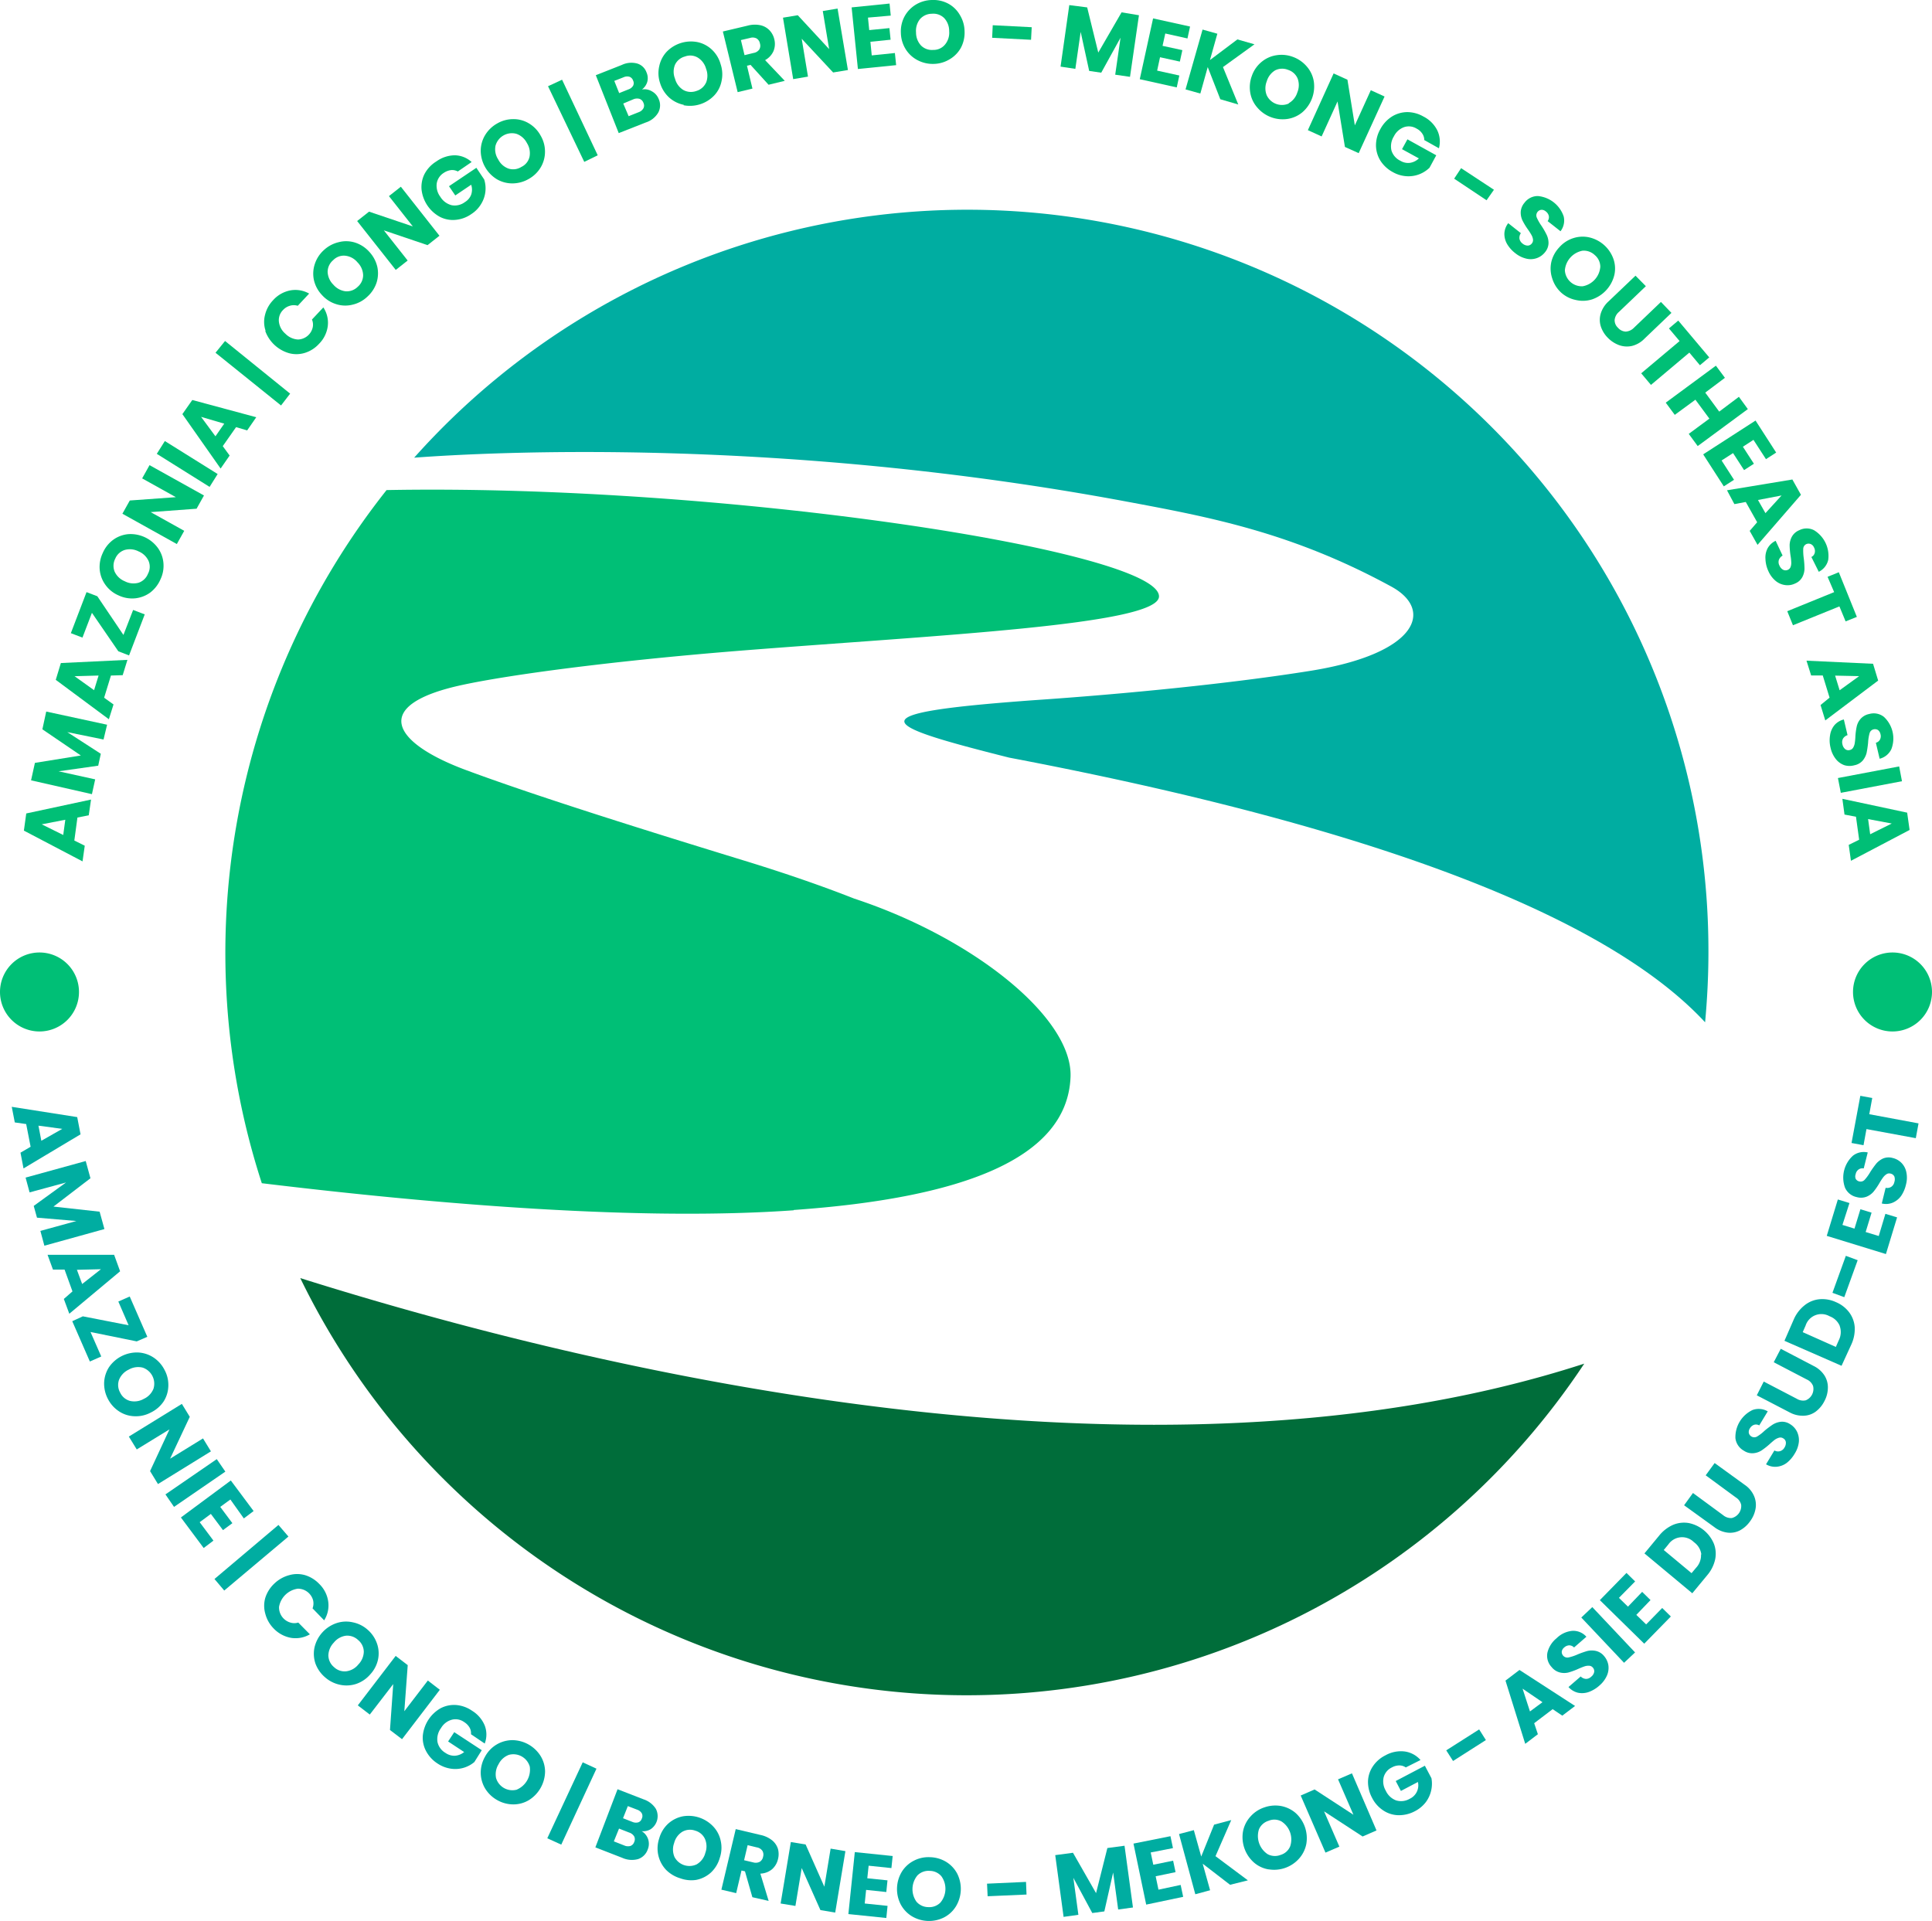 <svg xmlns="http://www.w3.org/2000/svg" viewBox="0 0 261.23 259.76"><defs><style>.cls-1{fill:#00bf76;}.cls-2{fill:#00ada1;}.cls-3{fill:#006d3a;}</style></defs><title>amazonia congo borneo</title><g id="Layer_2" data-name="Layer 2"><g id="Layer_1-2" data-name="Layer 1"><path class="cls-1" d="M10.47,110.55l-.42,3.11,1.41.7-.3,2.12-7.93-4.16L3.55,110l8.76-1.88L12,110.25Zm-1.64.3-3.19.62,2.91,1.44Z"/><path class="cls-1" d="M6.25,96.22,14.48,98,14,100,9.1,99l4.53,2.93-.35,1.61-5.36.76,4.95,1.09-.44,2L4.2,105.52l.52-2.36,6.21-1-5.2-3.54Z"/><path class="cls-1" d="M15,91.35l-.92,3,1.27.91-.63,2L7.54,91.93l.69-2.27,9-.43-.64,2.07Zm-1.67,0-3.25.09,2.64,1.89Z"/><path class="cls-1" d="M16.69,85.86,18,82.48l1.57.6-2.12,5.55L16,88.07l-3.57-5.2-1.28,3.35-1.57-.6,2.12-5.55,1.46.56Z"/><path class="cls-1" d="M20.31,80.13a4.19,4.19,0,0,1-2.06.78A4.31,4.31,0,0,1,16,80.5a4.24,4.24,0,0,1-1.77-1.45A4.12,4.12,0,0,1,13.48,77a4.38,4.38,0,0,1,.41-2.21A4.32,4.32,0,0,1,15.3,73a4.08,4.08,0,0,1,2.05-.77,4.58,4.58,0,0,1,4,1.87,4.06,4.06,0,0,1,.75,2.06,4.26,4.26,0,0,1-.41,2.2A4.46,4.46,0,0,1,20.31,80.13Zm-.22-4.27a2.55,2.55,0,0,0-1.36-1.3,2.55,2.55,0,0,0-1.87-.19,2.06,2.06,0,0,0-1.28,1.18,2.11,2.11,0,0,0-.08,1.75,2.57,2.57,0,0,0,1.37,1.3,2.55,2.55,0,0,0,1.87.2A2.07,2.07,0,0,0,20,77.6,2,2,0,0,0,20.09,75.86Z"/><path class="cls-1" d="M27.58,67l-1,1.79-6.21.46,4.54,2.53-1,1.79-7.36-4.1,1-1.79,6.23-.45-4.56-2.54,1-1.79Z"/><path class="cls-1" d="M22.29,59.64l7.14,4.46-1.09,1.74L21.2,61.37Z"/><path class="cls-1" d="M31.92,57.76l-1.8,2.57.93,1.27-1.22,1.76L24.66,56,26,54.09l8.65,2.33L33.42,58.2Zm-1.6-.47-3.13-.92L29.13,59Z"/><path class="cls-1" d="M39.23,53.23,38,54.83,29.14,47.7l1.29-1.59Z"/><path class="cls-1" d="M35.91,44.73a3.77,3.77,0,0,1-.08-2.13,4.34,4.34,0,0,1,1.09-2,4.18,4.18,0,0,1,2.33-1.33,3.78,3.78,0,0,1,2.55.43l-1.54,1.65a1.78,1.78,0,0,0-1.07,0,2,2,0,0,0-.92.57,1.94,1.94,0,0,0-.56,1.57,2.51,2.51,0,0,0,.88,1.64,2.6,2.6,0,0,0,1.69.78,2.1,2.1,0,0,0,2-1.63,1.74,1.74,0,0,0-.1-1.07l1.54-1.64a3.75,3.75,0,0,1,.6,2.51,4.14,4.14,0,0,1-1.18,2.41,4.31,4.31,0,0,1-1.89,1.22,3.85,3.85,0,0,1-2.13.06,4.84,4.84,0,0,1-3.25-3Z"/><path class="cls-1" d="M47.66,41.2a4,4,0,0,1-2.2-.07,4.28,4.28,0,0,1-1.93-1.24,4.33,4.33,0,0,1-1.08-2,4.11,4.11,0,0,1,.12-2.2,4.32,4.32,0,0,1,1.22-1.87,4.42,4.42,0,0,1,2-1.07A4,4,0,0,1,48,32.8a4.36,4.36,0,0,1,1.93,1.25,4.47,4.47,0,0,1,1.08,2,4.18,4.18,0,0,1-.1,2.19,4.43,4.43,0,0,1-1.23,1.87A4.28,4.28,0,0,1,47.66,41.2Zm1.44-4a2.56,2.56,0,0,0-.76-1.72,2.5,2.5,0,0,0-1.65-.9,2,2,0,0,0-1.64.6,2.09,2.09,0,0,0-.75,1.58,2.56,2.56,0,0,0,.77,1.73,2.59,2.59,0,0,0,1.65.9,2.1,2.1,0,0,0,1.65-.61A2.08,2.08,0,0,0,49.1,37.18Z"/><path class="cls-1" d="M59.42,31.88l-1.61,1.27-5.91-2,3.22,4.08-1.61,1.27-5.22-6.61,1.61-1.27,5.92,2-3.23-4.1,1.61-1.27Z"/><path class="cls-1" d="M61.9,23.19A1.58,1.58,0,0,0,61,23a2.27,2.27,0,0,0-1,.38,2.06,2.06,0,0,0-.95,1.43,2.48,2.48,0,0,0,.48,1.79,2.53,2.53,0,0,0,1.54,1.15,2.28,2.28,0,0,0,1.8-.43,2,2,0,0,0,.84-1,2.11,2.11,0,0,0,0-1.34l-2.15,1.45-.85-1.25,3.7-2.49,1.06,1.58a4,4,0,0,1-.39,3.27,4.14,4.14,0,0,1-1.34,1.4,4.35,4.35,0,0,1-2.14.79,3.85,3.85,0,0,1-2.11-.4,4.8,4.8,0,0,1-2.49-3.69,3.94,3.94,0,0,1,.4-2.11A4.39,4.39,0,0,1,59,21.83,4.34,4.34,0,0,1,61.5,21a3.46,3.46,0,0,1,2.27.91Z"/><path class="cls-1" d="M69.3,24.8a4.15,4.15,0,0,1-2.13-.57A4.56,4.56,0,0,1,65,20.37a4.13,4.13,0,0,1,.6-2.11,4.42,4.42,0,0,1,1.62-1.56,4.31,4.31,0,0,1,2.16-.59,4,4,0,0,1,2.11.56,4.31,4.31,0,0,1,1.6,1.65,4.26,4.26,0,0,1,.6,2.22,4.12,4.12,0,0,1-.59,2.11,4.36,4.36,0,0,1-1.61,1.55A4.42,4.42,0,0,1,69.3,24.8Zm2.3-3.61a2.56,2.56,0,0,0-.35-1.84,2.56,2.56,0,0,0-1.41-1.25A2.3,2.3,0,0,0,67,19.7a2.47,2.47,0,0,0,.36,1.85,2.51,2.51,0,0,0,1.4,1.25,2.09,2.09,0,0,0,1.74-.23A2,2,0,0,0,71.6,21.19Z"/><path class="cls-1" d="M80.82,21,79,21.89,74.1,11.66,76,10.78Z"/><path class="cls-1" d="M88.16,12.36a2,2,0,0,1,.89,1A2.06,2.06,0,0,1,89,15.23a3,3,0,0,1-1.68,1.33L83.66,18l-3.1-7.83,3.52-1.39a3,3,0,0,1,2.08-.19A1.92,1.92,0,0,1,87.42,9.8a1.91,1.91,0,0,1,.09,1.3,2,2,0,0,1-.71,1A1.94,1.94,0,0,1,88.16,12.36Zm-4.44.23,1.25-.5a1.17,1.17,0,0,0,.63-.49.77.77,0,0,0,0-.71.8.8,0,0,0-.49-.51,1.15,1.15,0,0,0-.8.07l-1.25.49ZM87,14.64a.81.81,0,0,0,0-.73.87.87,0,0,0-.52-.54,1.27,1.27,0,0,0-.85.06L84.27,14,85,15.71l1.41-.56A1.16,1.16,0,0,0,87,14.64Z"/><path class="cls-1" d="M92.47,14.18a4.22,4.22,0,0,1-2-1,4.39,4.39,0,0,1-1.22-1.95,4.18,4.18,0,0,1-.11-2.29,4.07,4.07,0,0,1,1-1.94,4.58,4.58,0,0,1,4.15-1.31,4.06,4.06,0,0,1,1.94,1,4.26,4.26,0,0,1,1.21,2,4.28,4.28,0,0,1,.12,2.29,3.92,3.92,0,0,1-1,1.94,4.55,4.55,0,0,1-4.14,1.31Zm3-3a2.57,2.57,0,0,0,0-1.88,2.55,2.55,0,0,0-1.12-1.51,2,2,0,0,0-1.73-.15,2.06,2.06,0,0,0-1.35,1.11,2.5,2.5,0,0,0,0,1.89,2.55,2.55,0,0,0,1.11,1.52,2.11,2.11,0,0,0,1.75.15A2.08,2.08,0,0,0,95.48,11.14Z"/><path class="cls-1" d="M103.92,11.46l-2.44-2.69-.48.12.74,3.09-2,.48-2-8.2,3.34-.79a3.67,3.67,0,0,1,1.73-.06,2.41,2.41,0,0,1,1.24.69,2.62,2.62,0,0,1,.65,1.23,2.55,2.55,0,0,1-.11,1.57,2.59,2.59,0,0,1-1.14,1.23l2.66,2.8Zm-3.25-4,1.23-.3a1.17,1.17,0,0,0,.76-.46,1,1,0,0,0,.09-.83,1,1,0,0,0-.45-.67,1.16,1.16,0,0,0-.88-.07l-1.24.29Z"/><path class="cls-1" d="M114.65,9.47l-2,.33L108.4,5.24l.85,5.12-2,.34-1.38-8.31,2-.33,4.24,4.58-.86-5.15,2-.33Z"/><path class="cls-1" d="M117.36,2.38l.17,1.69,2.73-.27.16,1.57-2.73.28.18,1.84L121,7.17l.17,1.64L116,9.33,115.15,1l5.13-.52.16,1.63Z"/><path class="cls-1" d="M124.09,8.15a4.12,4.12,0,0,1-1.62-1.48,4.34,4.34,0,0,1-.66-2.2,4.3,4.3,0,0,1,.49-2.24,4.25,4.25,0,0,1,1.52-1.6A4.39,4.39,0,0,1,126,0a4.3,4.3,0,0,1,2.19.48A4,4,0,0,1,129.77,2a4.33,4.33,0,0,1,.65,2.2,4.38,4.38,0,0,1-.49,2.25A4.1,4.1,0,0,1,128.43,8a4.29,4.29,0,0,1-2.15.64A4.4,4.4,0,0,1,124.09,8.15ZM127.8,6a2.51,2.51,0,0,0,.54-1.79,2.55,2.55,0,0,0-.67-1.76A2.08,2.08,0,0,0,126,1.86a2.14,2.14,0,0,0-1.6.72,2.53,2.53,0,0,0-.54,1.81,2.57,2.57,0,0,0,.67,1.76,2.07,2.07,0,0,0,1.65.6A2,2,0,0,0,127.8,6Z"/><path class="cls-1" d="M139.5,3.68l-.09,1.7-5.26-.27.08-1.7Z"/><path class="cls-1" d="M154,2.06l-1.21,8.33-2-.29.72-5L148.9,9.83l-1.63-.24-1.15-5.28-.72,5-2-.3L144.58.69,147,1l1.5,6.11,3.15-5.44Z"/><path class="cls-1" d="M157.56,4.53l-.37,1.67,2.68.58-.34,1.55-2.68-.59-.39,1.81,3,.66-.35,1.61-5-1.11,1.8-8.22,5,1.1-.35,1.61Z"/><path class="cls-1" d="M165,13.42l-1.7-4.35-1,3.58-2-.56L162.6,4l2,.56-1,3.56,3.71-2.79,2.31.66-4.26,3.08,2.07,5.06Z"/><path class="cls-1" d="M170,14.54a4.06,4.06,0,0,1-.95-2,4.43,4.43,0,0,1,.22-2.29,4.24,4.24,0,0,1,1.31-1.88,4.09,4.09,0,0,1,2-.9,4.37,4.37,0,0,1,2.23.22A4.48,4.48,0,0,1,176.7,9a4.05,4.05,0,0,1,.94,2,4.62,4.62,0,0,1-1.53,4.17,4.11,4.11,0,0,1-2,.91A4.5,4.5,0,0,1,170,14.54Zm4.23-.57a2.51,2.51,0,0,0,1.18-1.46,2.56,2.56,0,0,0,.05-1.88,2.08,2.08,0,0,0-1.29-1.18,2.12,2.12,0,0,0-1.75.06A2.58,2.58,0,0,0,171.28,11a2.53,2.53,0,0,0,0,1.89,2.28,2.28,0,0,0,3,1.1Z"/><path class="cls-1" d="M183.71,20.71l-1.86-.84-1-6.15-2.15,4.73-1.86-.85,3.48-7.67,1.87.85,1,6.17,2.16-4.75,1.86.85Z"/><path class="cls-1" d="M192.58,18.94a1.52,1.52,0,0,0-.27-.87,2,2,0,0,0-.77-.68,2,2,0,0,0-1.71-.19,2.5,2.5,0,0,0-1.36,1.24,2.54,2.54,0,0,0-.33,1.9,2.28,2.28,0,0,0,1.21,1.4,2,2,0,0,0,1.3.28,2.21,2.21,0,0,0,1.2-.6l-2.28-1.25.73-1.33L194.2,21l-.91,1.68a4.14,4.14,0,0,1-1.37.88,4.07,4.07,0,0,1-1.72.27,4.27,4.27,0,0,1-1.86-.55,4.54,4.54,0,0,1-1.69-1.55,4,4,0,0,1-.6-2.06,4.44,4.44,0,0,1,.59-2.21,4.54,4.54,0,0,1,1.55-1.69,4,4,0,0,1,2.06-.61,4.41,4.41,0,0,1,2.2.59,4.22,4.22,0,0,1,1.88,1.86,3.47,3.47,0,0,1,.23,2.44Z"/><path class="cls-1" d="M202,25.66,201,27.08l-4.38-2.92.94-1.42Z"/><path class="cls-1" d="M203.78,33a2.72,2.72,0,0,1-.37-1.42,2.47,2.47,0,0,1,.52-1.4l1.71,1.35a1.06,1.06,0,0,0-.19.76,1.08,1.08,0,0,0,.41.64,1.12,1.12,0,0,0,.7.28.71.71,0,0,0,.57-.3.69.69,0,0,0,.15-.53,1.59,1.59,0,0,0-.2-.59,8.66,8.66,0,0,0-.49-.77,9,9,0,0,1-.74-1.22,2.49,2.49,0,0,1-.23-1.13,2.08,2.08,0,0,1,.5-1.24,2.24,2.24,0,0,1,1.81-.92,4.07,4.07,0,0,1,3.5,2.76,2.38,2.38,0,0,1-.43,2l-1.74-1.37a.89.89,0,0,0,.16-.69,1.05,1.05,0,0,0-.41-.62.86.86,0,0,0-.59-.22.76.76,0,0,0-.63,1.05,6.52,6.52,0,0,0,.64,1.12,10.29,10.29,0,0,1,.71,1.24,2.59,2.59,0,0,1,.24,1.12,2,2,0,0,1-.47,1.2,2.46,2.46,0,0,1-2.51.88,3.72,3.72,0,0,1-1.51-.74A4.35,4.35,0,0,1,203.78,33Z"/><path class="cls-1" d="M209.88,37.65a4.17,4.17,0,0,1-.13-2.19,4.3,4.3,0,0,1,1.07-2,4.22,4.22,0,0,1,1.92-1.26,4.08,4.08,0,0,1,2.19-.09A4.55,4.55,0,0,1,218.15,35a3.94,3.94,0,0,1,.13,2.18,4.63,4.63,0,0,1-3,3.3,4.08,4.08,0,0,1-2.19.09,4.24,4.24,0,0,1-2-1A4.33,4.33,0,0,1,209.88,37.65ZM214,38.71a2.9,2.9,0,0,0,2.38-2.64,2.07,2.07,0,0,0-.74-1.57,2.16,2.16,0,0,0-1.65-.6,2.94,2.94,0,0,0-2.4,2.65A2.29,2.29,0,0,0,214,38.71Z"/><path class="cls-1" d="M222.54,38.7l-3.64,3.48a1.65,1.65,0,0,0-.58,1.07,1.37,1.37,0,0,0,.45,1.07,1.46,1.46,0,0,0,1.06.52,1.69,1.69,0,0,0,1.11-.53l3.64-3.48L226,42.31l-3.63,3.47a3.55,3.55,0,0,1-1.71,1,3.12,3.12,0,0,1-1.74-.11,4.1,4.1,0,0,1-1.53-1,3.89,3.89,0,0,1-.95-1.56,2.93,2.93,0,0,1,0-1.71,3.69,3.69,0,0,1,1.06-1.65l3.64-3.47Z"/><path class="cls-1" d="M231.11,48.33l-1.26,1.06-1.43-1.71-5.19,4.37-1.32-1.57,5.19-4.36-1.44-1.71,1.26-1.06Z"/><path class="cls-1" d="M236.33,55.32l-6.78,5-1.21-1.65,2.79-2.06-1.89-2.56-2.79,2.05-1.22-1.65,6.78-5,1.22,1.64-2.66,2,1.89,2.57,2.66-2Z"/><path class="cls-1" d="M237.09,59.48l-1.43.93,1.49,2.3-1.33.86-1.49-2.3-1.55,1,1.68,2.61-1.38.89-2.79-4.33,7.08-4.57,2.79,4.33-1.38.89Z"/><path class="cls-1" d="M237.59,70.62l-1.54-2.74-1.54.29-1-1.87,8.84-1.46,1.16,2.07-5.87,6.77-1.06-1.89Zm1.12-1.23L240.89,67l-3.19.61Z"/><path class="cls-1" d="M238.71,75.57a2.67,2.67,0,0,1,.3-1.44,2.43,2.43,0,0,1,1.08-1l.94,2a1.11,1.11,0,0,0-.51.6,1,1,0,0,0,.09.76,1.11,1.11,0,0,0,.5.56.72.72,0,0,0,.64,0,.68.68,0,0,0,.37-.41,1.67,1.67,0,0,0,.08-.61,6.67,6.67,0,0,0-.1-.91,10.27,10.27,0,0,1-.12-1.42,2.57,2.57,0,0,1,.3-1.12,2,2,0,0,1,1-.88,2.19,2.19,0,0,1,2,0,4.06,4.06,0,0,1,1.92,4,2.38,2.38,0,0,1-1.28,1.62l-1-2a.85.85,0,0,0,.45-.54,1,1,0,0,0-.09-.74.85.85,0,0,0-.43-.46.76.76,0,0,0-.62,0,.73.73,0,0,0-.41.62,7.18,7.18,0,0,0,.07,1.29,12,12,0,0,1,.1,1.43,2.51,2.51,0,0,1-.29,1.11,1.92,1.92,0,0,1-.95.86,2.34,2.34,0,0,1-1.34.23,2.52,2.52,0,0,1-1.3-.55,3.6,3.6,0,0,1-1-1.33A4.28,4.28,0,0,1,238.71,75.57Z"/><path class="cls-1" d="M251.07,83.42l-1.52.61L248.71,82l-6.28,2.55-.77-1.9L248,80.07,247.11,78l1.52-.62Z"/><path class="cls-1" d="M247.38,94.34l-.92-3-1.57,0-.63-2,9,.42.69,2.27-7.15,5.39-.64-2.08Zm1.36-1,2.64-1.91-3.25-.07Z"/><path class="cls-1" d="M247.45,99.41a2.76,2.76,0,0,1,.59-1.35,2.46,2.46,0,0,1,1.27-.77l.5,2.12a1.1,1.1,0,0,0-.62.48,1.08,1.08,0,0,0-.07.76,1.12,1.12,0,0,0,.37.65.7.7,0,0,0,.63.12.68.68,0,0,0,.45-.32,1.74,1.74,0,0,0,.21-.58,7.47,7.47,0,0,0,.09-.91,8.77,8.77,0,0,1,.19-1.41,2.33,2.33,0,0,1,.52-1,2.09,2.09,0,0,1,1.16-.65,2.21,2.21,0,0,1,2,.4,4,4,0,0,1,1,4.34,2.38,2.38,0,0,1-1.59,1.31l-.51-2.16a.87.87,0,0,0,.56-.44,1,1,0,0,0,.06-.74.93.93,0,0,0-.33-.54.77.77,0,0,0-.61-.09.73.73,0,0,0-.53.52,5.91,5.91,0,0,0-.2,1.28,13.62,13.62,0,0,1-.21,1.41,2.69,2.69,0,0,1-.51,1,2,2,0,0,1-1.12.64,2.47,2.47,0,0,1-1.35,0,2.56,2.56,0,0,1-1.16-.82,3.71,3.71,0,0,1-.72-1.52A4.15,4.15,0,0,1,247.45,99.41Z"/><path class="cls-1" d="M257.17,105.64l-8.27,1.57-.39-2,8.28-1.57Z"/><path class="cls-1" d="M251.38,113.55l-.43-3.11-1.55-.29-.29-2.13,8.76,1.87.33,2.34-7.93,4.17-.3-2.15Zm1.49-.74,2.92-1.45-3.2-.6Z"/><path class="cls-2" d="M56,61.89c10.36-.77,49.48-2.81,96.29,5.93,11.32,2.11,22.41,4.18,35.85,11.51,5.74,3.14,3.6,9-10.75,11.35-10.78,1.74-25.32,3.17-37.55,4-24.39,1.77-21.31,3.26-3.39,7.77,55.71,10.59,82.68,23.47,94.1,35.79.29-3.12.45-6.29.45-9.49A100.2,100.2,0,0,0,56,61.89"/><path class="cls-1" d="M107.32,163.62c22.45-1.59,37-6.8,37.43-18,.31-8-13.16-18.81-29.26-24.11q-6.55-2.58-14.82-5.12c-12.23-3.75-27.83-8.6-37.72-12.28s-13-8.8-.4-11.5c6.37-1.37,20.16-3.23,37.65-4.63,26.35-2.09,56.44-3.47,56.51-7.32.1-6.14-58.77-15.25-104.44-14.39A100.78,100.78,0,0,0,35.4,160c24.21,2.93,51.44,5.12,71.92,3.66"/><path class="cls-3" d="M40.6,172.83A100.17,100.17,0,0,0,214.21,184.4c-58.5,19-133.68,1-173.61-11.57"/><path class="cls-2" d="M4.14,155.07,3.54,152,2,151.78l-.41-2.11,8.85,1.39.45,2.33L3.18,158l-.41-2.13Zm1.45-.81,2.83-1.61-3.22-.43Z"/><path class="cls-2" d="M14.12,166.2,6,168.45l-.54-2,4.87-1.34L5,164.66l-.44-1.59,4.37-3.17L4,161.24l-.54-2L11.59,157l.64,2.33-5,3.83,6.24.69Z"/><path class="cls-2" d="M9.8,174.63l-1.07-2.95-1.57,0-.73-2,9,0,.81,2.23-6.87,5.74-.74-2Zm1.31-1,2.54-2-3.25.08Z"/><path class="cls-2" d="M12.24,180.12l1.45,3.31-1.54.68-2.38-5.45L11.2,178l6.19,1.21L16,176l1.54-.68,2.38,5.45-1.43.62Z"/><path class="cls-2" d="M14.08,187a4.18,4.18,0,0,1,.65-2.11,4.58,4.58,0,0,1,3.94-2,4.15,4.15,0,0,1,2.09.68,4.41,4.41,0,0,1,1.49,1.68,4.24,4.24,0,0,1,.51,2.18,4.07,4.07,0,0,1-.64,2.09A4.39,4.39,0,0,1,20.41,191a4.3,4.3,0,0,1-2.24.51,4,4,0,0,1-2.09-.67,4.39,4.39,0,0,1-1.49-1.67A4.45,4.45,0,0,1,14.08,187Zm3.51,2.44a2.57,2.57,0,0,0,1.86-.28,2.55,2.55,0,0,0,1.3-1.36,2.29,2.29,0,0,0-1.48-2.87,2.56,2.56,0,0,0-1.87.28,2.59,2.59,0,0,0-1.3,1.36,2.09,2.09,0,0,0,.15,1.75A2.06,2.06,0,0,0,17.59,189.44Z"/><path class="cls-2" d="M21.36,200.68l-1.07-1.75,2.62-5.64L18.49,196l-1.07-1.74,7.17-4.42,1.07,1.75L23,197.25l4.45-2.74,1.07,1.75Z"/><path class="cls-2" d="M30.47,199l-6.94,4.77-1.16-1.69,6.94-4.77Z"/><path class="cls-2" d="M31.15,202.77l-1.37,1,1.64,2.2-1.27.94-1.64-2.19L27,205.84l1.86,2.49-1.32,1-3.08-4.13,6.75-5,3.08,4.13-1.32,1Z"/><path class="cls-2" d="M30.32,215.08,29,213.52l8.65-7.31L39,207.78Z"/><path class="cls-2" d="M39.11,213a3.89,3.89,0,0,1,2.14,0,4.45,4.45,0,0,1,1.92,1.19,4.13,4.13,0,0,1,1.21,2.39,3.77,3.77,0,0,1-.55,2.53l-1.57-1.62a1.88,1.88,0,0,0,.08-1.07,2.13,2.13,0,0,0-2.07-1.59,3,3,0,0,0-2.54,2.46,2.13,2.13,0,0,0,1.53,2.12,1.79,1.79,0,0,0,1.07,0L41.9,221a3.83,3.83,0,0,1-2.54.48A4.29,4.29,0,0,1,37,220.21a4.42,4.42,0,0,1-1.13-2,3.89,3.89,0,0,1,0-2.14,4.52,4.52,0,0,1,1.22-1.93A4.64,4.64,0,0,1,39.11,213Z"/><path class="cls-2" d="M42.67,225a4.12,4.12,0,0,1-.15-2.2,4.55,4.55,0,0,1,3-3.32,4.08,4.08,0,0,1,2.19-.1,4.28,4.28,0,0,1,2,1,4.35,4.35,0,0,1,1.26,1.86,4,4,0,0,1,.14,2.18,4.27,4.27,0,0,1-1.05,2,4.34,4.34,0,0,1-1.91,1.29,4.18,4.18,0,0,1-2.19.11,4.38,4.38,0,0,1-2-1A4.47,4.47,0,0,1,42.67,225Zm4.15,1a2.49,2.49,0,0,0,1.63-.92,2.56,2.56,0,0,0,.74-1.73,2.08,2.08,0,0,0-.76-1.57,2.12,2.12,0,0,0-1.66-.59,2.52,2.52,0,0,0-1.64.94,2.58,2.58,0,0,0-.73,1.73,2.09,2.09,0,0,0,.77,1.58A2.06,2.06,0,0,0,46.82,226Z"/><path class="cls-2" d="M54.36,235.18l-1.63-1.24.44-6.21L50,231.85l-1.62-1.24,5.12-6.69,1.63,1.25-.46,6.23,3.18-4.15,1.62,1.25Z"/><path class="cls-2" d="M63.68,234.51a1.49,1.49,0,0,0-.19-.9,2.14,2.14,0,0,0-.71-.73,2,2,0,0,0-1.69-.33,2.44,2.44,0,0,0-1.46,1.13,2.5,2.5,0,0,0-.48,1.86,2.25,2.25,0,0,0,1.09,1.5,2.07,2.07,0,0,0,1.27.38,2.2,2.2,0,0,0,1.25-.5l-2.17-1.43.83-1.26,3.72,2.44-1,1.6a4,4,0,0,1-3.17.9,4.37,4.37,0,0,1-1.81-.7,4.5,4.5,0,0,1-1.55-1.68,3.84,3.84,0,0,1-.44-2.1A4.82,4.82,0,0,1,59.57,231a3.93,3.93,0,0,1,2.1-.44,4.42,4.42,0,0,1,2.15.77,4.27,4.27,0,0,1,1.72,2,3.42,3.42,0,0,1,0,2.44Z"/><path class="cls-2" d="M65.62,241.89a4.22,4.22,0,0,1-.62-2.11,4.4,4.4,0,0,1,.58-2.23,4.22,4.22,0,0,1,3.71-2.24,4.57,4.57,0,0,1,3.79,2.12,4.09,4.09,0,0,1,.62,2.1,4.63,4.63,0,0,1-2.17,3.88,4.08,4.08,0,0,1-2.11.59,4.43,4.43,0,0,1-2.17-.57A4.47,4.47,0,0,1,65.62,241.89Zm4.28.1a2.93,2.93,0,0,0,1.73-3.11,2.31,2.31,0,0,0-2.82-1.58,2.55,2.55,0,0,0-1.4,1.27,2.59,2.59,0,0,0-.34,1.85A2.3,2.3,0,0,0,69.9,242Z"/><path class="cls-2" d="M75.89,249.44,74,248.58l4.79-10.27,1.86.86Z"/><path class="cls-2" d="M87.64,248.72a2,2,0,0,1-.06,1.38,2.09,2.09,0,0,1-1.29,1.29,3.13,3.13,0,0,1-2.14-.16l-3.65-1.42,3-7.86,3.53,1.37a3.12,3.12,0,0,1,1.65,1.28,2.13,2.13,0,0,1-.71,2.76,2,2,0,0,1-1.21.26A2,2,0,0,1,87.64,248.72Zm-2.4.9a.84.84,0,0,0,.51-.53.88.88,0,0,0,0-.76,1.22,1.22,0,0,0-.67-.52l-1.38-.54L83,249l1.4.55A1.23,1.23,0,0,0,85.24,249.62Zm-1-3.75,1.25.49a1.21,1.21,0,0,0,.8.07.76.76,0,0,0,.49-.51.8.8,0,0,0,0-.71,1.16,1.16,0,0,0-.64-.5l-1.25-.48Z"/><path class="cls-2" d="M90.06,252.85a4.22,4.22,0,0,1-.93-4.24,4.26,4.26,0,0,1,1.21-2,4.14,4.14,0,0,1,2-1A4.59,4.59,0,0,1,96.45,247a4,4,0,0,1,1,1.93,4.24,4.24,0,0,1-.12,2.28,4.33,4.33,0,0,1-1.2,2,4.12,4.12,0,0,1-2,1A4.35,4.35,0,0,1,92,254,4.55,4.55,0,0,1,90.06,252.85Zm4.21-.79a2.48,2.48,0,0,0,1.1-1.51,2.52,2.52,0,0,0-.05-1.88A2.06,2.06,0,0,0,94,247.55a2.09,2.09,0,0,0-1.74.15,2.52,2.52,0,0,0-1.11,1.53,2.57,2.57,0,0,0,.05,1.88,2.28,2.28,0,0,0,3.09.95Z"/><path class="cls-2" d="M101.73,256.55l-1-3.5-.47-.11L99.54,256l-2-.47,1.94-8.19,3.34.79a3.75,3.75,0,0,1,1.57.72,2.45,2.45,0,0,1,.8,1.17,2.76,2.76,0,0,1,0,1.4,2.59,2.59,0,0,1-.8,1.35,2.62,2.62,0,0,1-1.58.59l1.12,3.69Zm-1.12-5,1.23.29a1.18,1.18,0,0,0,.89-.08,1,1,0,0,0,.45-.69,1,1,0,0,0-.1-.8,1.13,1.13,0,0,0-.76-.46l-1.23-.3Z"/><path class="cls-2" d="M112.93,258.63l-2-.34-2.53-5.68-.85,5.12-2-.33,1.38-8.31,2,.33,2.53,5.71.85-5.15,2,.34Z"/><path class="cls-2" d="M117.45,252.29l-.18,1.7,2.73.28-.16,1.58-2.73-.29-.19,1.84,3.09.32-.17,1.64-5.13-.53.87-8.38,5.12.53-.17,1.63Z"/><path class="cls-2" d="M123.29,259.12a4.18,4.18,0,0,1-1.51-1.61,4.54,4.54,0,0,1,.18-4.44,4.12,4.12,0,0,1,1.63-1.47,4.28,4.28,0,0,1,2.19-.46,4.39,4.39,0,0,1,2.15.63,4.12,4.12,0,0,1,1.5,1.6,4.58,4.58,0,0,1-.19,4.44,4.09,4.09,0,0,1-1.61,1.48,4.52,4.52,0,0,1-4.34-.17Zm3.86-1.84a2.9,2.9,0,0,0,.14-3.56,2.07,2.07,0,0,0-1.58-.73,2.1,2.1,0,0,0-1.65.6,2.92,2.92,0,0,0-.14,3.57,2.12,2.12,0,0,0,1.59.73A2.1,2.1,0,0,0,127.15,257.28Z"/><path class="cls-2" d="M138.73,254.48l.07,1.71-5.26.23-.08-1.7Z"/><path class="cls-2" d="M152.05,249.59l1.14,8.35-2,.27-.68-5-1.19,5.26-1.63.22-2.56-4.76.68,5-2,.28-1.13-8.35,2.4-.32,3.12,5.46,1.53-6.1Z"/><path class="cls-2" d="M155.59,250.5l.35,1.66,2.68-.55.33,1.55-2.69.56.38,1.81,3-.64.34,1.61-5,1.05-1.72-8.25,5-1,.34,1.61Z"/><path class="cls-2" d="M166.32,254.87l-3.7-2.85,1,3.59-2,.54-2.2-8.14,2-.53,1,3.57,1.74-4.31,2.32-.62L164.35,251l4.38,3.27Z"/><path class="cls-2" d="M171.54,252.79a4,4,0,0,1-2-.94,4.58,4.58,0,0,1-1.47-4.2,4.14,4.14,0,0,1,1-2,4.31,4.31,0,0,1,1.87-1.24,4.49,4.49,0,0,1,2.23-.2,4.23,4.23,0,0,1,2,.94,4.6,4.6,0,0,1,1.46,4.2,4.19,4.19,0,0,1-1,2,4.52,4.52,0,0,1-4.1,1.43Zm2.91-3.13a2.9,2.9,0,0,0-1.17-3.35,2,2,0,0,0-1.74-.1,2.07,2.07,0,0,0-1.31,1.15,2.95,2.95,0,0,0,1.17,3.37,2.08,2.08,0,0,0,1.75.1A2,2,0,0,0,174.45,249.66Z"/><path class="cls-2" d="M186.12,247.52l-1.88.82-5.21-3.4,2.07,4.77-1.88.81-3.35-7.72,1.88-.82L183,245.4l-2.08-4.79,1.88-.81Z"/><path class="cls-2" d="M190.08,239a1.52,1.52,0,0,0-.88-.27,2.1,2.1,0,0,0-1,.27,2.06,2.06,0,0,0-1.11,1.32,2.47,2.47,0,0,0,.28,1.82,2.51,2.51,0,0,0,1.4,1.32,2.31,2.31,0,0,0,1.84-.22,2,2,0,0,0,1.11-2.27l-2.3,1.21-.7-1.34,3.94-2.07.89,1.69a4.18,4.18,0,0,1-.75,3.22,4.36,4.36,0,0,1-1.49,1.24,4.55,4.55,0,0,1-2.22.54,3.82,3.82,0,0,1-2.05-.64,4.38,4.38,0,0,1-1.52-1.71,4.57,4.57,0,0,1-.55-2.23,3.84,3.84,0,0,1,.64-2,4.36,4.36,0,0,1,1.71-1.51,4.27,4.27,0,0,1,2.59-.53,3.46,3.46,0,0,1,2.16,1.16Z"/><path class="cls-2" d="M200,233.86l.91,1.44-4.44,2.83-.92-1.44Z"/><path class="cls-2" d="M209.94,231.12l-2.5,1.9.5,1.49-1.71,1.3-2.67-8.55,1.89-1.44,7.52,4.87L211.24,232Zm-1.38-.94-2.69-1.83,1,3.08Z"/><path class="cls-2" d="M214.82,228.8a2.72,2.72,0,0,1-1.46.1,2.49,2.49,0,0,1-1.28-.77l1.65-1.43a1.11,1.11,0,0,0,.71.33,1,1,0,0,0,.7-.29,1.08,1.08,0,0,0,.41-.63.71.71,0,0,0-.18-.61.68.68,0,0,0-.5-.25,1.66,1.66,0,0,0-.61.08c-.21.07-.49.18-.85.34a9.47,9.47,0,0,1-1.33.49,2.39,2.39,0,0,1-1.16,0,2.08,2.08,0,0,1-1.12-.73,2.21,2.21,0,0,1-.57-1.95,3.58,3.58,0,0,1,1.24-1.95,3.47,3.47,0,0,1,2.13-1,2.36,2.36,0,0,1,1.9.8l-1.67,1.45a.91.91,0,0,0-.65-.29,1.06,1.06,0,0,0-.68.29.88.88,0,0,0-.33.54.76.76,0,0,0,.91.81,6.41,6.41,0,0,0,1.23-.41,11.68,11.68,0,0,1,1.34-.47,2.62,2.62,0,0,1,1.15,0,2,2,0,0,1,1.09.69,2.51,2.51,0,0,1,.58,1.23,2.57,2.57,0,0,1-.19,1.4,3.77,3.77,0,0,1-1,1.34A4.44,4.44,0,0,1,214.82,228.8Z"/><path class="cls-2" d="M215.3,217.32l5.78,6.13-1.49,1.4-5.78-6.12Z"/><path class="cls-2" d="M218.9,216.07l1.22,1.19,1.92-2,1.13,1.11-1.92,2,1.33,1.29,2.17-2.22,1.17,1.15-3.6,3.68-6-5.89,3.6-3.68,1.17,1.15Z"/><path class="cls-2" d="M226.24,206.19a3.81,3.81,0,0,1,2.13-.23,4.7,4.7,0,0,1,3.38,2.82,3.77,3.77,0,0,1,.15,2.13,4.93,4.93,0,0,1-1.08,2.12l-2,2.42-6.47-5.39,2-2.42A5,5,0,0,1,226.24,206.19Zm3.8,4a2.41,2.41,0,0,0-1-1.65,2.25,2.25,0,0,0-3.46.31l-.62.75,3.76,3.13.62-.74A2.47,2.47,0,0,0,230,210.2Z"/><path class="cls-2" d="M228.91,201.89l4.08,3a1.66,1.66,0,0,0,1.16.39,1.68,1.68,0,0,0,1.28-1.78,1.58,1.58,0,0,0-.71-1l-4.09-3,1.21-1.66,4.07,2.95a3.5,3.5,0,0,1,1.26,1.51,3,3,0,0,1,.2,1.73,4,4,0,0,1-.74,1.69,4,4,0,0,1-1.36,1.22,2.9,2.9,0,0,1-1.68.31,3.66,3.66,0,0,1-1.81-.76l-4.07-2.94Z"/><path class="cls-2" d="M241.6,197.81a2.65,2.65,0,0,1-1.36.53,2.4,2.4,0,0,1-1.45-.33l1.13-1.87a1,1,0,0,0,.77.09,1,1,0,0,0,.59-.48,1.16,1.16,0,0,0,.19-.73.69.69,0,0,0-.36-.52.68.68,0,0,0-.55-.09,1.89,1.89,0,0,0-.56.26c-.18.13-.41.33-.7.59a10.2,10.2,0,0,1-1.12.88,2.4,2.4,0,0,1-1.1.37,2,2,0,0,1-1.29-.34,2.24,2.24,0,0,1-1.14-1.69,4.06,4.06,0,0,1,2.31-3.81,2.43,2.43,0,0,1,2.06.18l-1.15,1.9a.87.87,0,0,0-.7-.08,1.07,1.07,0,0,0-.57.49.88.88,0,0,0-.14.61.76.76,0,0,0,1.11.49,5.59,5.59,0,0,0,1-.77,12.14,12.14,0,0,1,1.14-.86,2.62,2.62,0,0,1,1.08-.37,1.94,1.94,0,0,1,1.25.32,2.46,2.46,0,0,1,.93,1,2.67,2.67,0,0,1,.26,1.39,3.72,3.72,0,0,1-.56,1.59A4.41,4.41,0,0,1,241.6,197.81Z"/><path class="cls-2" d="M238.48,186.82l4.47,2.33a1.64,1.64,0,0,0,1.2.21,1.66,1.66,0,0,0,1-1.94,1.6,1.6,0,0,0-.85-.88l-4.47-2.33.95-1.82,4.46,2.33a3.64,3.64,0,0,1,1.47,1.31,3,3,0,0,1,.44,1.68,3.9,3.9,0,0,1-.48,1.78,4,4,0,0,1-1.17,1.4,2.86,2.86,0,0,1-1.61.55A3.71,3.71,0,0,1,242,191l-4.46-2.32Z"/><path class="cls-2" d="M244,176.51a3.78,3.78,0,0,1,2-.82,4.39,4.39,0,0,1,2.24.39,4.31,4.31,0,0,1,1.79,1.38,3.8,3.8,0,0,1,.75,2,5,5,0,0,1-.45,2.33L249,184.69l-7.72-3.38,1.26-2.89A4.94,4.94,0,0,1,244,176.51Zm4.76,2.79a2.38,2.38,0,0,0-1.38-1.31,2.24,2.24,0,0,0-3.24,1.26l-.39.89,4.48,2,.39-.89A2.45,2.45,0,0,0,248.75,179.3Z"/><path class="cls-2" d="M249.58,169.82l1.6.59-1.81,5-1.6-.59Z"/><path class="cls-2" d="M249.12,165.64l1.63.5.8-2.62,1.51.46-.8,2.62,1.77.54.9-3,1.58.48L255,169.58,247,167.12l1.5-4.92,1.57.48Z"/><path class="cls-2" d="M257.06,161.71a2.73,2.73,0,0,1-1.14.92,2.38,2.38,0,0,1-1.48.11l.52-2.12a1,1,0,0,0,.77-.14,1,1,0,0,0,.41-.64,1.18,1.18,0,0,0,0-.75.74.74,0,0,0-.51-.39.66.66,0,0,0-.55.08,1.76,1.76,0,0,0-.45.42,8.12,8.12,0,0,0-.5.77,9.27,9.27,0,0,1-.8,1.17,2.5,2.5,0,0,1-.94.68,2.11,2.11,0,0,1-1.33.06,2.23,2.23,0,0,1-1.59-1.27,4,4,0,0,1,1.07-4.33,2.38,2.38,0,0,1,2-.44L252,158a.9.9,0,0,0-.69.14,1,1,0,0,0-.4.63.89.89,0,0,0,0,.63.72.72,0,0,0,.5.36.73.73,0,0,0,.71-.22,6,6,0,0,0,.76-1.05,12.52,12.52,0,0,1,.83-1.16,2.72,2.72,0,0,1,.92-.68,2,2,0,0,1,1.29-.06,2.44,2.44,0,0,1,1.19.67,2.5,2.5,0,0,1,.65,1.25,3.57,3.57,0,0,1-.05,1.68A4.47,4.47,0,0,1,257.06,161.71Z"/><path class="cls-2" d="M251.54,148.18l1.61.3-.4,2.19,6.66,1.24-.37,2-6.67-1.23-.4,2.18-1.62-.3Z"/><path class="cls-1" d="M10.68,134.14a5.34,5.34,0,1,1-5.34-5.34,5.34,5.34,0,0,1,5.34,5.34"/><path class="cls-1" d="M261.23,134.14a5.34,5.34,0,1,1-5.34-5.34,5.34,5.34,0,0,1,5.34,5.34"/></g></g></svg>